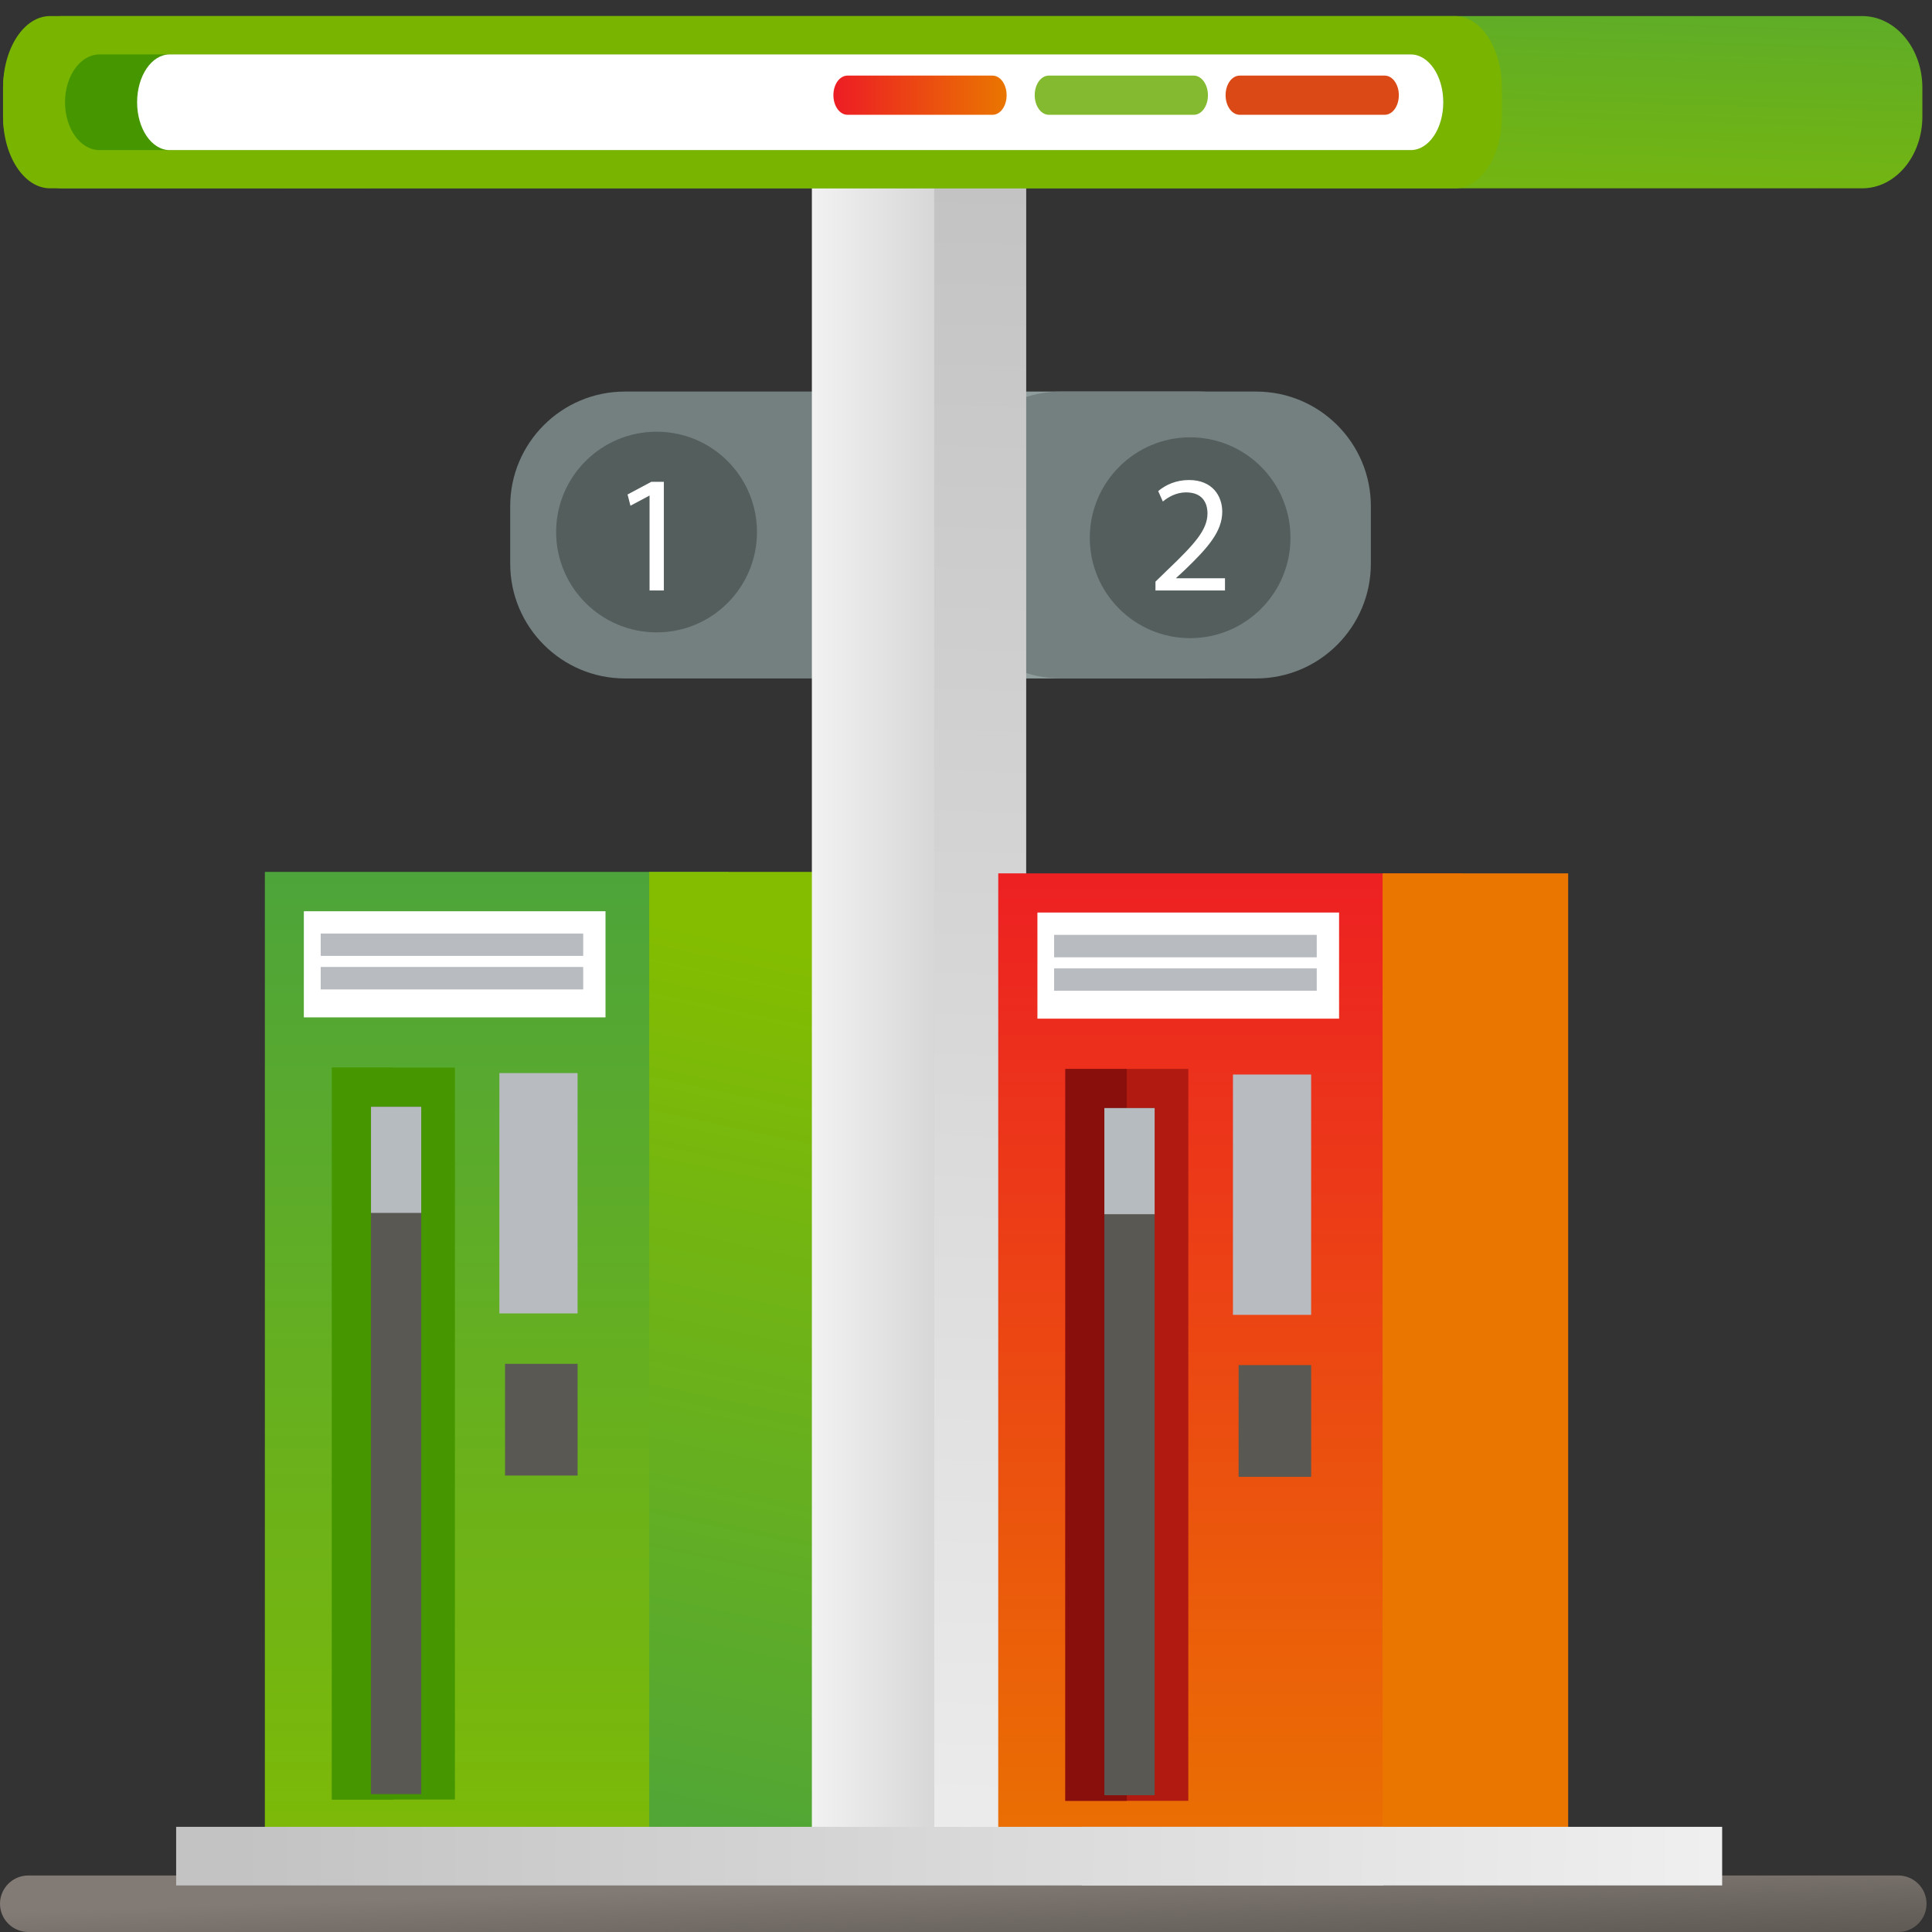 <svg width="120" height="120" viewBox="0 0 120 120" fill="none" xmlns="http://www.w3.org/2000/svg">
<rect x="0" y="0" width="120" height="120" fill="#333333" stroke="none"/>
<path d="M45.26 54.156H16.451V113.847H45.26V54.156Z" fill="url(#paint0_linear_1933_10692)"/>
<path d="M51.85 54.156H40.323V113.847H51.85V54.156Z" fill="url(#paint1_linear_1933_10692)"/>
<path d="M28.256 66.312H20.618V111.773H28.256V66.312Z" fill="#469600"/>
<path d="M24.437 66.312H20.618V111.773H24.437V66.312Z" fill="#469600"/>
<path d="M26.164 68.745H23.043V111.434H26.164V68.745Z" fill="#5A5852"/>
<path d="M26.164 68.745H23.043V75.336H26.164V68.745Z" fill="#B6BBC0"/>
<path d="M37.609 56.599H18.872V63.191H37.609V56.599Z" fill="white"/>
<path d="M36.224 57.986H19.92V59.372H36.224V57.986Z" fill="#B8BCC1"/>
<path d="M36.224 60.06H19.92V61.456H36.224V60.06Z" fill="#B8BCC1"/>
<path d="M35.874 66.651H31.018V81.579H35.874V66.651Z" fill="#B8BCC1"/>
<path d="M35.876 84.71H31.369V91.65H35.876V84.71Z" fill="#5A5852"/>
<path d="M117.906 120H1.755C0.788 120 0 119.212 0 118.245C0 117.277 0.788 116.49 1.755 116.49H117.906C118.873 116.49 119.661 117.277 119.661 118.245C119.661 119.212 118.873 120 117.906 120Z" fill="url(#paint2_linear_1933_10692)"/>
<path d="M38.82 24.321H50.945C54.874 24.321 58.065 27.512 58.065 31.441V35.01C58.065 38.939 54.874 42.14 50.935 42.14H38.82C34.891 42.14 31.69 38.949 31.69 35.01V31.441C31.69 27.512 34.881 24.321 38.81 24.321H38.82Z" fill="#748080"/>
<path d="M62.333 24.321H74.458C78.387 24.321 81.578 27.512 81.578 31.441V35.01C81.578 38.939 78.387 42.14 74.448 42.14H62.323C58.394 42.14 55.193 38.949 55.193 35.01V31.441C55.193 27.512 58.384 24.321 62.313 24.321H62.333Z" fill="#8F9E9D"/>
<path d="M65.901 24.321H78.027C81.956 24.321 85.147 27.512 85.147 31.441V35.01C85.147 38.939 81.956 42.14 78.017 42.14H65.901C61.972 42.14 58.772 38.949 58.772 35.01V31.441C58.772 27.512 61.962 24.321 65.891 24.321H65.901Z" fill="#748080"/>
<path d="M63.73 10.051H50.427V116.968H63.73V10.051Z" fill="url(#paint3_linear_1933_10692)"/>
<path d="M63.73 10.051H58.026V116.968H63.73V10.051Z" fill="url(#paint4_linear_1933_10692)"/>
<path d="M90.812 54.246H62.003V113.937H90.812V54.246Z" fill="url(#paint5_linear_1933_10692)"/>
<path d="M97.402 54.246H85.875V113.937H97.402V54.246Z" fill="url(#paint6_linear_1933_10692)"/>
<path d="M73.808 66.392H66.17V111.853H73.808V66.392Z" fill="#B01A10"/>
<path d="M69.989 66.392H66.17V111.853H69.989V66.392Z" fill="#890F0C"/>
<path d="M71.716 68.825H68.595V111.504H71.716V68.825Z" fill="#5A5852"/>
<path d="M71.716 68.825H68.595V75.416H71.716V68.825Z" fill="#B6BBC0"/>
<path d="M83.172 56.679H64.436V63.27H83.172V56.679Z" fill="white"/>
<path d="M81.786 58.065H65.473V59.461H81.786V58.065Z" fill="#B8BCC1"/>
<path d="M81.786 60.149H65.473V61.535H81.786V60.149Z" fill="#B8BCC1"/>
<path d="M81.437 66.741H76.581V81.668H81.437V66.741Z" fill="#B8BCC1"/>
<path d="M81.439 84.789H76.932V91.73H81.439V84.789Z" fill="#5A5852"/>
<path d="M85.918 113.468H10.941V117.108H85.918V113.468Z" fill="url(#paint7_linear_1933_10692)"/>
<path d="M106.966 113.468H67.189V117.108H106.966V113.468Z" fill="url(#paint8_linear_1933_10692)"/>
<path d="M47.017 33.046C47.017 36.496 44.225 39.278 40.784 39.278C37.344 39.278 34.542 36.486 34.542 33.046C34.542 29.606 37.334 26.814 40.784 26.814C44.234 26.814 47.017 29.606 47.017 33.046Z" fill="#535E5D"/>
<path d="M80.154 33.405C80.154 36.845 77.362 39.638 73.921 39.638C70.481 39.638 67.689 36.845 67.689 33.405C67.689 29.965 70.481 27.163 73.921 27.163C77.362 27.163 80.154 29.955 80.154 33.405Z" fill="#535E5D"/>
<path d="M40.355 30.783H40.335L39.158 31.411L38.979 30.713L40.455 29.925H41.233V36.676H40.345V30.783H40.355Z" fill="white"/>
<path d="M71.768 36.686V36.127L72.486 35.429C74.211 33.784 74.989 32.916 74.999 31.899C74.999 31.211 74.67 30.583 73.663 30.583C73.044 30.583 72.536 30.892 72.227 31.151L71.938 30.503C72.406 30.104 73.064 29.815 73.852 29.815C75.308 29.815 75.916 30.812 75.916 31.78C75.916 33.026 75.009 34.033 73.593 35.399L73.054 35.898V35.918H76.086V36.676H71.778L71.768 36.686Z" fill="white"/>
<path d="M119.402 7.239C119.402 9.702 117.727 11.697 115.663 11.697H3.929C1.865 11.697 0.19 9.702 0.19 7.239V5.454C0.19 2.991 1.865 0.997 3.929 0.997H115.663C117.727 0.997 119.402 2.991 119.402 5.454V7.239Z" fill="url(#paint9_linear_1933_10692)"/>
<path d="M93.286 7.239C93.286 9.702 91.98 11.697 90.364 11.697H3.112C1.496 11.697 0.19 9.702 0.19 7.239V5.454C0.19 2.991 1.496 0.997 3.112 0.997H90.364C91.98 0.997 93.286 2.991 93.286 5.454V7.239Z" fill="#78B400"/>
<path d="M89.647 6.352C89.647 7.997 88.689 9.323 87.502 9.323H6.183C4.996 9.323 4.039 7.997 4.039 6.352C4.039 4.706 4.996 3.38 6.183 3.38H87.502C88.689 3.38 89.647 4.716 89.647 6.352Z" fill="#469600"/>
<path d="M89.646 6.352C89.646 7.997 88.739 9.323 87.622 9.323H10.54C9.424 9.323 8.516 7.997 8.516 6.352C8.516 4.706 9.424 3.38 10.54 3.38H87.622C88.739 3.38 89.646 4.716 89.646 6.352Z" fill="white"/>
<path d="M62.523 5.913C62.523 6.591 62.134 7.13 61.646 7.13H52.641C52.153 7.13 51.764 6.581 51.764 5.913C51.764 5.235 52.153 4.696 52.641 4.696H61.646C62.134 4.696 62.523 5.245 62.523 5.913Z" fill="url(#paint10_linear_1933_10692)"/>
<path d="M75.027 5.913C75.027 6.591 74.638 7.13 74.15 7.13H65.145C64.656 7.13 64.268 6.581 64.268 5.913C64.268 5.235 64.656 4.696 65.145 4.696H74.15C74.628 4.696 75.027 5.245 75.027 5.913Z" fill="#84BA30"/>
<path d="M86.884 5.913C86.884 6.591 86.495 7.13 86.007 7.13H77.002C76.513 7.13 76.124 6.581 76.124 5.913C76.124 5.235 76.513 4.696 77.002 4.696H86.007C86.495 4.696 86.884 5.245 86.884 5.913Z" fill="#DB4916"/>
<defs>
<linearGradient id="paint0_linear_1933_10692" x1="30.86" y1="48.014" x2="30.86" y2="123.151" gradientUnits="userSpaceOnUse">
<stop stop-color="#48A23F"/>
<stop offset="1" stop-color="#84BD00"/>
</linearGradient>
<linearGradient id="paint1_linear_1933_10692" x1="37.959" y1="122.094" x2="51.352" y2="59.302" gradientUnits="userSpaceOnUse">
<stop stop-color="#48A23F"/>
<stop offset="1" stop-color="#84BD00"/>
</linearGradient>
<linearGradient id="paint2_linear_1933_10692" x1="59.771" y1="116.679" x2="59.96" y2="121.924" gradientUnits="userSpaceOnUse">
<stop stop-color="#827A74"/>
<stop offset="1" stop-color="#605B55"/>
</linearGradient>
<linearGradient id="paint3_linear_1933_10692" x1="50.427" y1="63.51" x2="63.73" y2="63.51" gradientUnits="userSpaceOnUse">
<stop stop-color="#F2F2F2"/>
<stop offset="1" stop-color="#C3C3C3"/>
</linearGradient>
<linearGradient id="paint4_linear_1933_10692" x1="59.163" y1="129.752" x2="62.234" y2="11.408" gradientUnits="userSpaceOnUse">
<stop stop-color="#F2F2F2"/>
<stop offset="1" stop-color="#C3C3C3"/>
</linearGradient>
<linearGradient id="paint5_linear_1933_10692" x1="76.413" y1="51.085" x2="76.413" y2="119.162" gradientUnits="userSpaceOnUse">
<stop stop-color="#ED1C24"/>
<stop offset="1" stop-color="#EA7600"/>
</linearGradient>
<linearGradient id="paint6_linear_1933_10692" x1="70.469" y1="84.091" x2="70.967" y2="84.091" gradientUnits="userSpaceOnUse">
<stop stop-color="#ED1C24"/>
<stop offset="1" stop-color="#EA7600"/>
</linearGradient>
<linearGradient id="paint7_linear_1933_10692" x1="112.842" y1="115.722" x2="14.69" y2="115.064" gradientUnits="userSpaceOnUse">
<stop stop-color="#F2F2F2"/>
<stop offset="1" stop-color="#C3C3C3"/>
</linearGradient>
<linearGradient id="paint8_linear_1933_10692" x1="112.84" y1="115.463" x2="14.698" y2="114.805" gradientUnits="userSpaceOnUse">
<stop stop-color="#F2F2F2"/>
<stop offset="1" stop-color="#C3C3C3"/>
</linearGradient>
<linearGradient id="paint9_linear_1933_10692" x1="60.389" y1="-12.894" x2="59.402" y2="19.385" gradientUnits="userSpaceOnUse">
<stop stop-color="#48A23F"/>
<stop offset="1" stop-color="#84BD00"/>
</linearGradient>
<linearGradient id="paint10_linear_1933_10692" x1="51.764" y1="5.913" x2="62.523" y2="5.913" gradientUnits="userSpaceOnUse">
<stop stop-color="#ED1C24"/>
<stop offset="1" stop-color="#EA7600"/>
</linearGradient>
</defs>
</svg>
